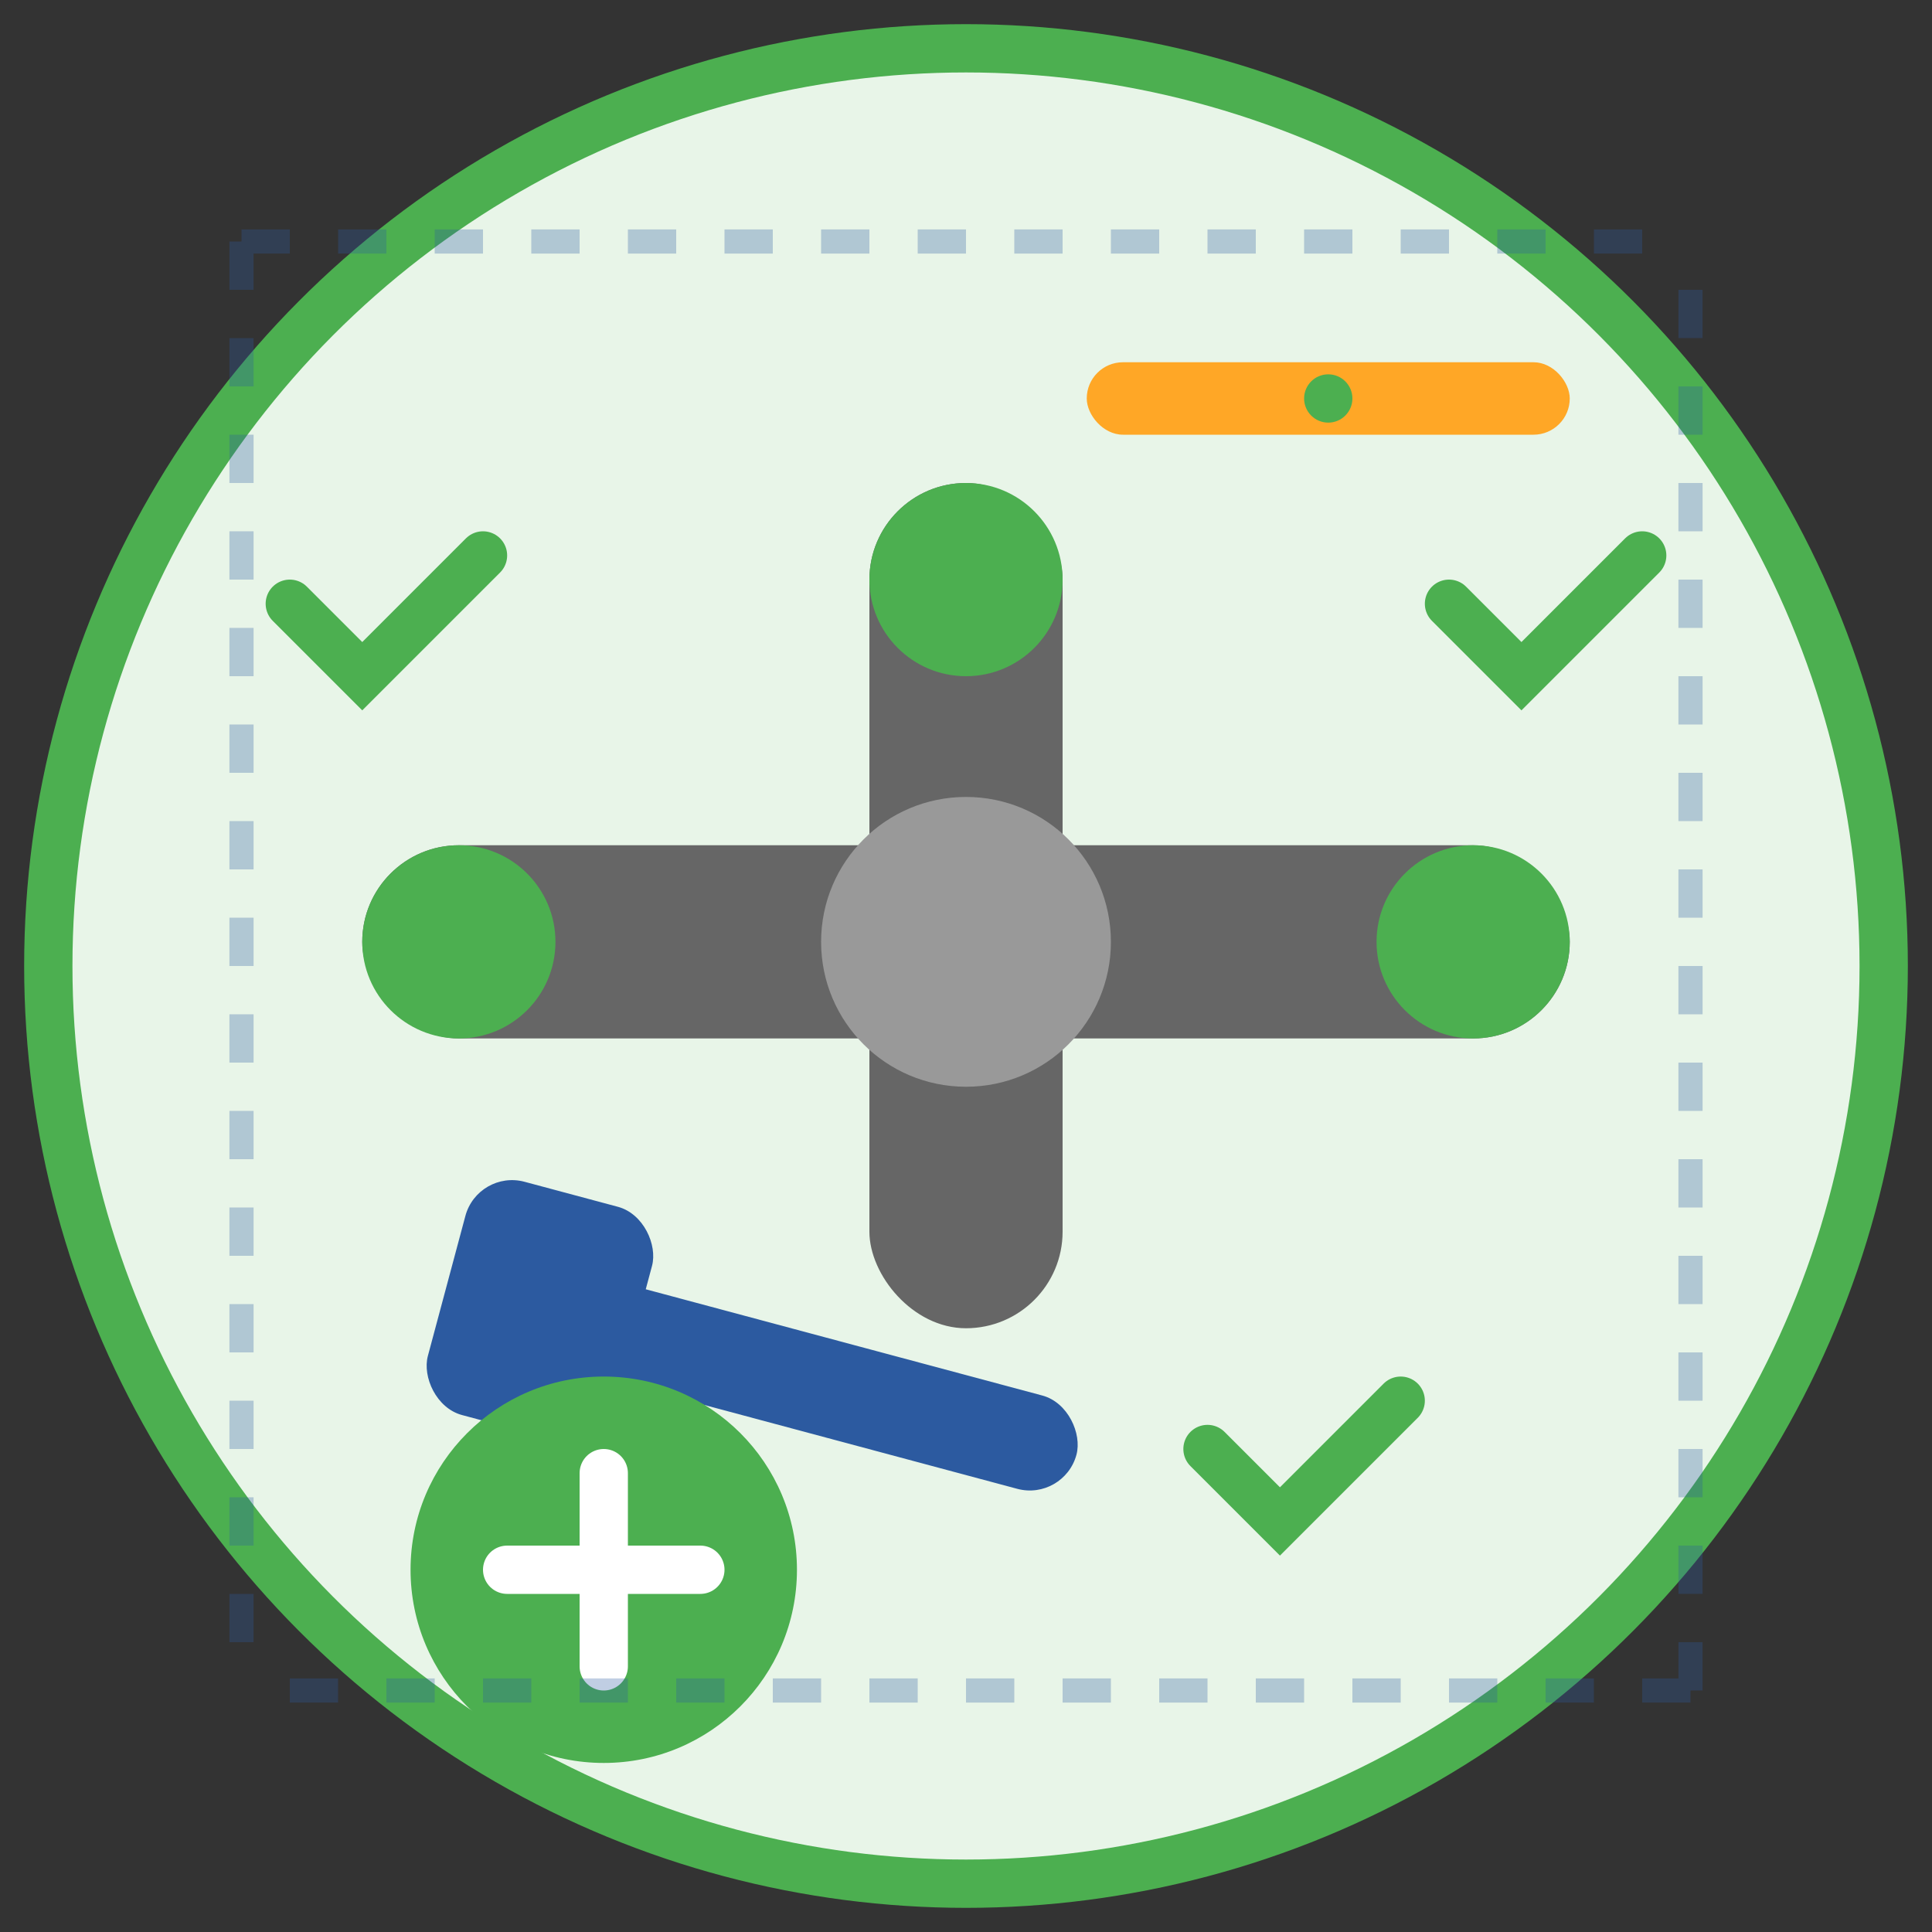 <svg width="80" height="80" viewBox="0 0 80 80" fill="none" xmlns="http://www.w3.org/2000/svg">
  <rect x="0" y="0" width="80" height="80" fill="#333333" stroke="none"/>
  <!-- Background circle -->
  <circle cx="40" cy="40" r="38" fill="#e8f5e8" stroke="#4caf50" stroke-width="2"/>
  
  <!-- Pipe system -->
  <g>
    <!-- Main horizontal pipe -->
    <rect x="15" y="35" width="50" height="8" rx="4" fill="#666"/>
    
    <!-- Vertical pipe -->
    <rect x="36" y="20" width="8" height="35" rx="4" fill="#666"/>
    
    <!-- T-junction -->
    <circle cx="40" cy="39" r="6" fill="#999"/>
    
    <!-- Pipe ends -->
    <circle cx="19" cy="39" r="4" fill="#4caf50"/>
    <circle cx="61" cy="39" r="4" fill="#4caf50"/>
    <circle cx="40" cy="24" r="4" fill="#4caf50"/>
  </g>
  
  <!-- Installation tools -->
  <g>
    <!-- Pipe wrench -->
    <rect x="20" y="55" width="25" height="4" rx="2" fill="#2c5aa0" transform="rotate(15 32.5 57)"/>
    <rect x="18" y="52" width="8" height="10" rx="2" fill="#2c5aa0" transform="rotate(15 32.5 57)"/>
    
    <!-- Level tool -->
    <rect x="45" y="15" width="20" height="3" rx="1.5" fill="#ffa726"/>
    <circle cx="55" cy="16.5" r="1" fill="#4caf50"/>
  </g>
  
  <!-- Installation progress indicators -->
  <g>
    <!-- Checkmarks -->
    <path d="M12 25 L15 28 L20 23" stroke="#4caf50" stroke-width="2" fill="none" stroke-linecap="round"/>
    <path d="M60 25 L63 28 L68 23" stroke="#4caf50" stroke-width="2" fill="none" stroke-linecap="round"/>
    <path d="M50 60 L53 63 L58 58" stroke="#4caf50" stroke-width="2" fill="none" stroke-linecap="round"/>
  </g>
  
  <!-- New installation symbol -->
  <g>
    <!-- Plus sign in circle -->
    <circle cx="25" cy="65" r="8" fill="#4caf50"/>
    <path d="M21 65 L29 65 M25 61 L25 69" stroke="#ffffff" stroke-width="2" stroke-linecap="round"/>
  </g>
  
  <!-- Blueprint/plan lines -->
  <g opacity="0.3">
    <line x1="10" y1="10" x2="70" y2="10" stroke="#2c5aa0" stroke-width="1" stroke-dasharray="2,2"/>
    <line x1="10" y1="10" x2="10" y2="70" stroke="#2c5aa0" stroke-width="1" stroke-dasharray="2,2"/>
    <line x1="70" y1="70" x2="70" y2="10" stroke="#2c5aa0" stroke-width="1" stroke-dasharray="2,2"/>
    <line x1="70" y1="70" x2="10" y2="70" stroke="#2c5aa0" stroke-width="1" stroke-dasharray="2,2"/>
  </g>
</svg>
